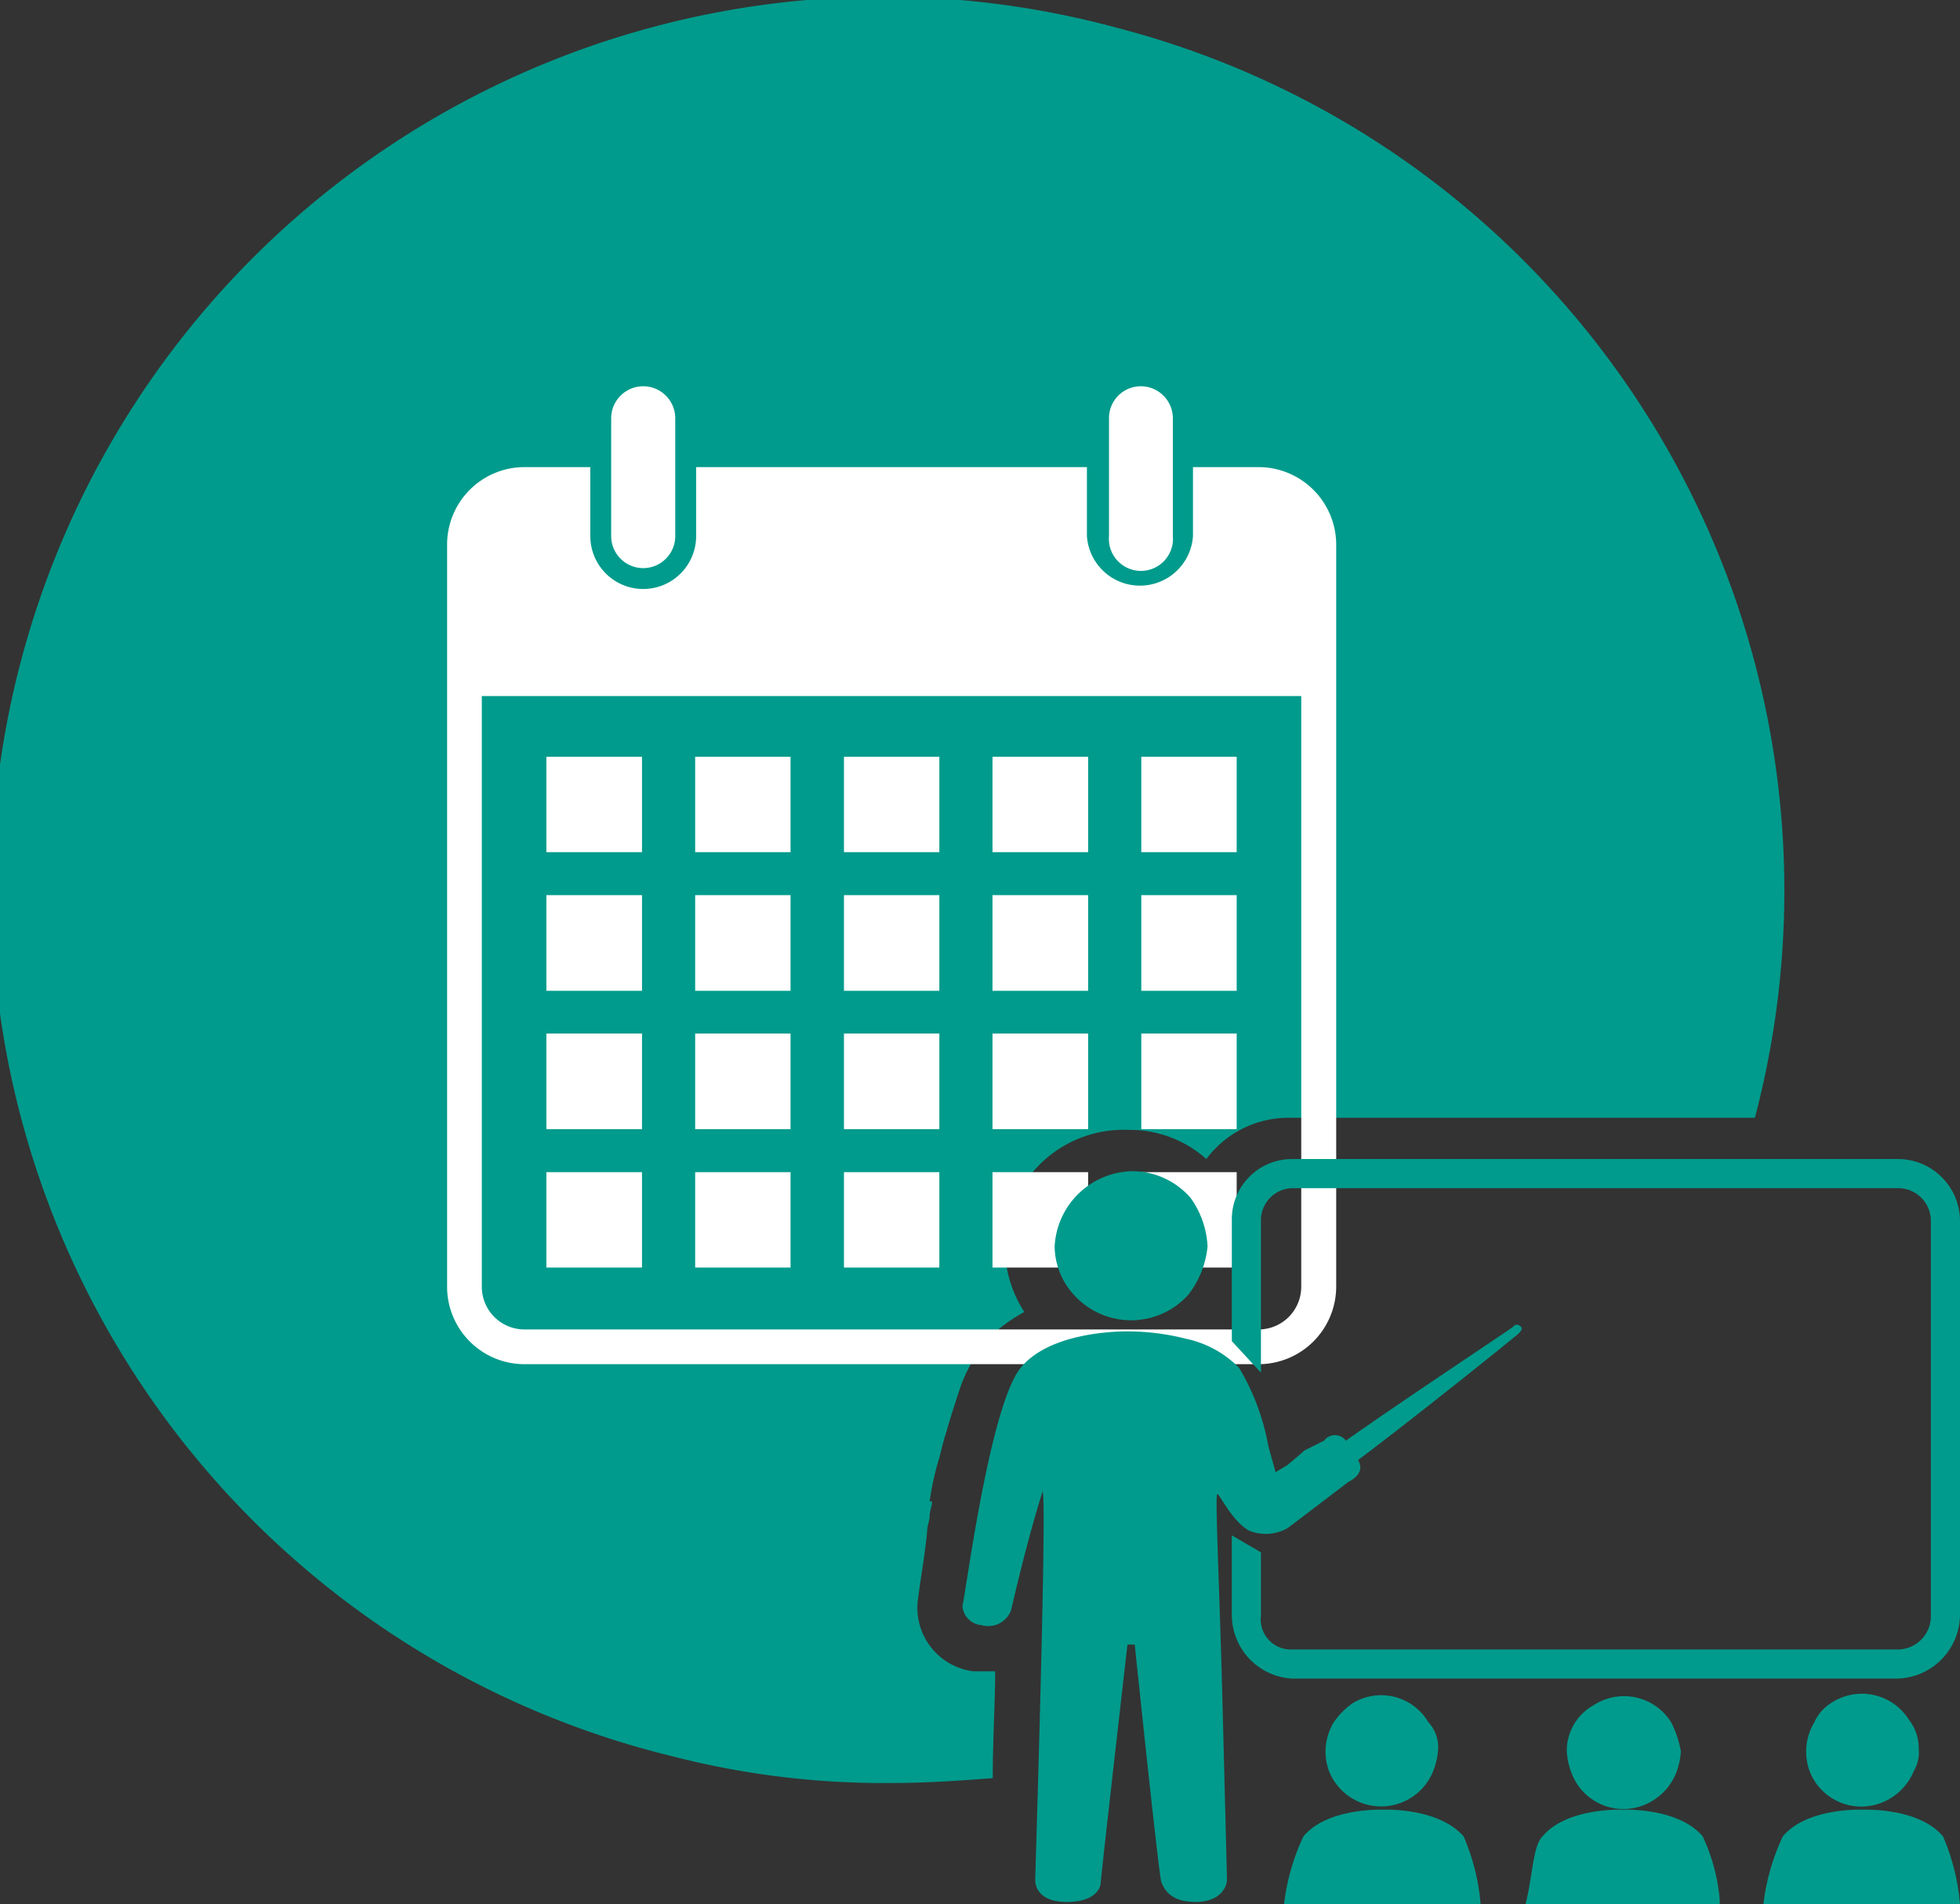 <svg xmlns="http://www.w3.org/2000/svg" viewBox="0 0 80.75 78.44"><rect x="0" y="0" width="80.75" height="78.44" fill="#333333" stroke="none"/><defs><style>.cls-1{fill:#009b8c;}.cls-2{fill:#fff;fill-rule:evenodd;}</style></defs><g id="Layer_1" data-name="Layer 1"><path class="cls-1" d="M46,1.14a36.76,36.76,0,1,0-18.3,71.2,34.89,34.89,0,0,0,9.1,1.1c1.4,0,2.8-.1,4.1-.2,0-1.6.1-3.1.1-4.4h-.9a2.64,2.64,0,0,1-2.3-2.8c.1-.9.3-1.9.4-3,0-.2.1-.4.1-.6h0c0-.2.1-.4.1-.6h-.1a11.63,11.63,0,0,1,.4-1.8c.1-.4.2-.8.3-1.1.2-.7.4-1.3.6-1.9a6.72,6.72,0,0,1,.6-1.2h0c.1-.2.2-.3.3-.5a7,7,0,0,1,1.7-1.3.37.37,0,0,0-.3-.1c.1,0,.2.1.3.1a5,5,0,0,1-.8-2.6,4.89,4.89,0,0,1,5.1-4.9,4.72,4.72,0,0,1,3.2,1.2,4.22,4.22,0,0,1,3.4-1.7h19.2A36.71,36.71,0,0,0,46,1.14Z"/><path class="cls-1" d="M58.85,70.94a2.26,2.26,0,0,0-3.1-.8,3,3,0,0,0-.8.8,2.33,2.33,0,0,0-.2,2,2.31,2.31,0,0,0,4.3,0,2.92,2.92,0,0,0,.2-.9A1.5,1.5,0,0,0,58.85,70.94Z"/><path class="cls-1" d="M57,74.54s-2.3-.1-3.3,1.1a9,9,0,0,0-.8,2.8H61a8.87,8.87,0,0,0-.7-2.8C59.25,74.44,57,74.54,57,74.54Z"/><path class="cls-1" d="M68.85,70.94a2.29,2.29,0,0,0-3.2-.7,2.14,2.14,0,0,0-1.1,1.9,2.92,2.92,0,0,0,.2.9,2.28,2.28,0,0,0,3,1.3,2.37,2.37,0,0,0,1.3-1.3,2.92,2.92,0,0,0,.2-.9A4.23,4.23,0,0,0,68.85,70.94Z"/><path class="cls-1" d="M66.85,74.54s-2.3-.1-3.3,1.1c-.4.4-.4,1.6-.7,2.8h8v-.2a7.71,7.71,0,0,0-.7-2.6C69.15,74.44,66.85,74.54,66.85,74.54Z"/><path class="cls-1" d="M78.65,70.84a2.29,2.29,0,0,0-3.2-.7,1.78,1.78,0,0,0-.7.8,2.33,2.33,0,0,0-.2,2,2.28,2.28,0,0,0,3,1.3,2.37,2.37,0,0,0,1.3-1.3,1.49,1.49,0,0,0,.2-.9A1.92,1.92,0,0,0,78.65,70.84Z"/><path class="cls-1" d="M76.75,74.54s-2.3-.1-3.3,1.1a9,9,0,0,0-.8,2.8h8.1a8.87,8.87,0,0,0-.7-2.8C79.05,74.44,76.75,74.54,76.75,74.54Z"/><path class="cls-2" d="M21.61,19.24h2.71v2.84a2.18,2.18,0,0,0,4.36,0V19.24h16.1v2.84a2.19,2.19,0,0,0,4.37,0V19.24h2.71a3.2,3.2,0,0,1,3.19,3.19V53a3.2,3.2,0,0,1-3.19,3.19H21.61A3.19,3.19,0,0,1,18.42,53V22.43a3.19,3.19,0,0,1,3.19-3.19Zm32,9.43V53a1.76,1.76,0,0,1-1.75,1.76H21.61A1.76,1.76,0,0,1,19.85,53V28.67Z"/><polygon class="cls-2" points="22.51 31.17 26.45 31.17 26.45 35.1 22.51 35.1 22.51 31.17 22.51 31.17"/><polygon class="cls-2" points="28.64 31.17 32.57 31.17 32.57 35.1 28.64 35.1 28.64 31.17 28.64 31.17"/><polygon class="cls-2" points="34.77 31.17 38.7 31.17 38.7 35.1 34.77 35.1 34.77 31.17 34.77 31.17"/><polygon class="cls-2" points="40.89 31.17 44.83 31.17 44.83 35.1 40.89 35.1 40.89 31.17 40.89 31.17"/><polygon class="cls-2" points="47.02 31.17 50.95 31.17 50.95 35.1 47.02 35.1 47.02 31.17 47.02 31.17"/><polygon class="cls-2" points="22.51 36.87 26.45 36.87 26.45 40.81 22.51 40.81 22.51 36.87 22.51 36.87"/><polygon class="cls-2" points="22.51 42.57 26.45 42.57 26.45 46.51 22.51 46.51 22.51 42.57 22.51 42.57"/><polygon class="cls-2" points="22.51 48.28 26.45 48.28 26.45 52.21 22.51 52.21 22.51 48.28 22.51 48.28"/><polygon class="cls-2" points="28.64 36.87 32.57 36.87 32.57 40.81 28.64 40.81 28.64 36.87 28.64 36.87"/><polygon class="cls-2" points="28.64 42.57 32.57 42.57 32.57 46.51 28.64 46.51 28.64 42.57 28.64 42.57"/><polygon class="cls-2" points="28.64 48.28 32.57 48.28 32.57 52.21 28.64 52.21 28.64 48.28 28.64 48.28"/><polygon class="cls-2" points="34.77 36.87 38.7 36.87 38.7 40.81 34.77 40.81 34.77 36.87 34.77 36.87"/><polygon class="cls-2" points="34.77 42.57 38.7 42.57 38.7 46.51 34.77 46.51 34.77 42.57 34.77 42.57"/><polygon class="cls-2" points="34.77 48.28 38.7 48.28 38.7 52.21 34.77 52.21 34.77 48.28 34.77 48.28"/><polygon class="cls-2" points="40.89 36.87 44.83 36.87 44.83 40.81 40.89 40.81 40.89 36.87 40.89 36.87"/><polygon class="cls-2" points="40.89 42.57 44.83 42.57 44.83 46.51 40.89 46.51 40.89 42.57 40.89 42.57"/><polygon class="cls-2" points="40.89 48.28 44.83 48.28 44.83 52.21 40.89 52.21 40.89 48.28 40.89 48.28"/><polygon class="cls-2" points="47.02 36.87 50.95 36.87 50.95 40.81 47.02 40.81 47.02 36.87 47.02 36.87"/><polygon class="cls-2" points="47.02 42.57 50.95 42.57 50.95 46.51 47.02 46.51 47.02 42.57 47.02 42.57"/><polygon class="cls-2" points="47.02 48.28 50.95 48.28 50.95 52.21 47.02 52.21 47.02 48.28 47.02 48.28"/><path class="cls-2" d="M26.5,15.91a1.32,1.32,0,0,1,1.32,1.31v4.86a1.32,1.32,0,0,1-2.64,0V17.22a1.32,1.32,0,0,1,1.32-1.31Z"/><path class="cls-2" d="M47,15.91a1.32,1.32,0,0,1,1.32,1.31v4.86a1.32,1.32,0,1,1-2.63,0V17.22A1.31,1.31,0,0,1,47,15.91Z"/></g><g id="Layer_2" data-name="Layer 2"><path class="cls-1" d="M53.25,47.74a2.48,2.48,0,0,0-2.5,2.5h0v5l1.2,1.3v-6.3a1.32,1.32,0,0,1,1.3-1.3h24.9a1.35,1.35,0,0,1,1.4,1.3h0v16.3a1.37,1.37,0,0,1-1.4,1.4H53.25a1.24,1.24,0,0,1-1.3-1.4v-2.6l-1.2-.7v3.3a2.63,2.63,0,0,0,2.5,2.6h24.9a2.65,2.65,0,0,0,2.6-2.6V50.24a2.56,2.56,0,0,0-2.6-2.5h0"/><path class="cls-1" d="M49.75,51.34a3.72,3.72,0,0,0-.7-2,3.19,3.19,0,0,0-2.4-1.1,3.27,3.27,0,0,0-3.2,3.1h0a3,3,0,0,0,.8,2,3.17,3.17,0,0,0,4.5.2l.2-.2A3.86,3.86,0,0,0,49.75,51.34Z"/><path class="cls-1" d="M50.15,61.54c.1,0,.6,1.1,1.3,1.5a1.81,1.81,0,0,0,1.6-.1l.4-.3,2.1-1.6c.2-.1.7-.4.4-.9,2.4-1.8,6.5-5.1,6.6-5.2s.2-.2.1-.3a.19.19,0,0,0-.3,0c-.1.1-4.5,3-6.9,4.7a.56.56,0,0,0-.9,0l-.8.4-.7.6-.5.3c-.1-.4-.2-.7-.3-1.1a9.58,9.58,0,0,0-1.2-3.2,4.32,4.32,0,0,0-2.2-1.2,9.69,9.69,0,0,0-2.3-.3s-3.2-.1-4.5,1.5-2.3,9.6-2.4,9.8a.86.86,0,0,0,.8.8,1,1,0,0,0,1.2-.6c.4-1.7.8-3.3,1.3-4.9.2,0-.3,15.8-.3,16s.1.9,1.3.9,1.4-.6,1.4-.8,1.1-9.8,1.1-9.8h.3s1,9.6,1.1,9.8.3.8,1.4.8,1.3-.7,1.3-.9-.1-4-.2-7.9S50.05,61.54,50.15,61.54Z"/></g></svg>